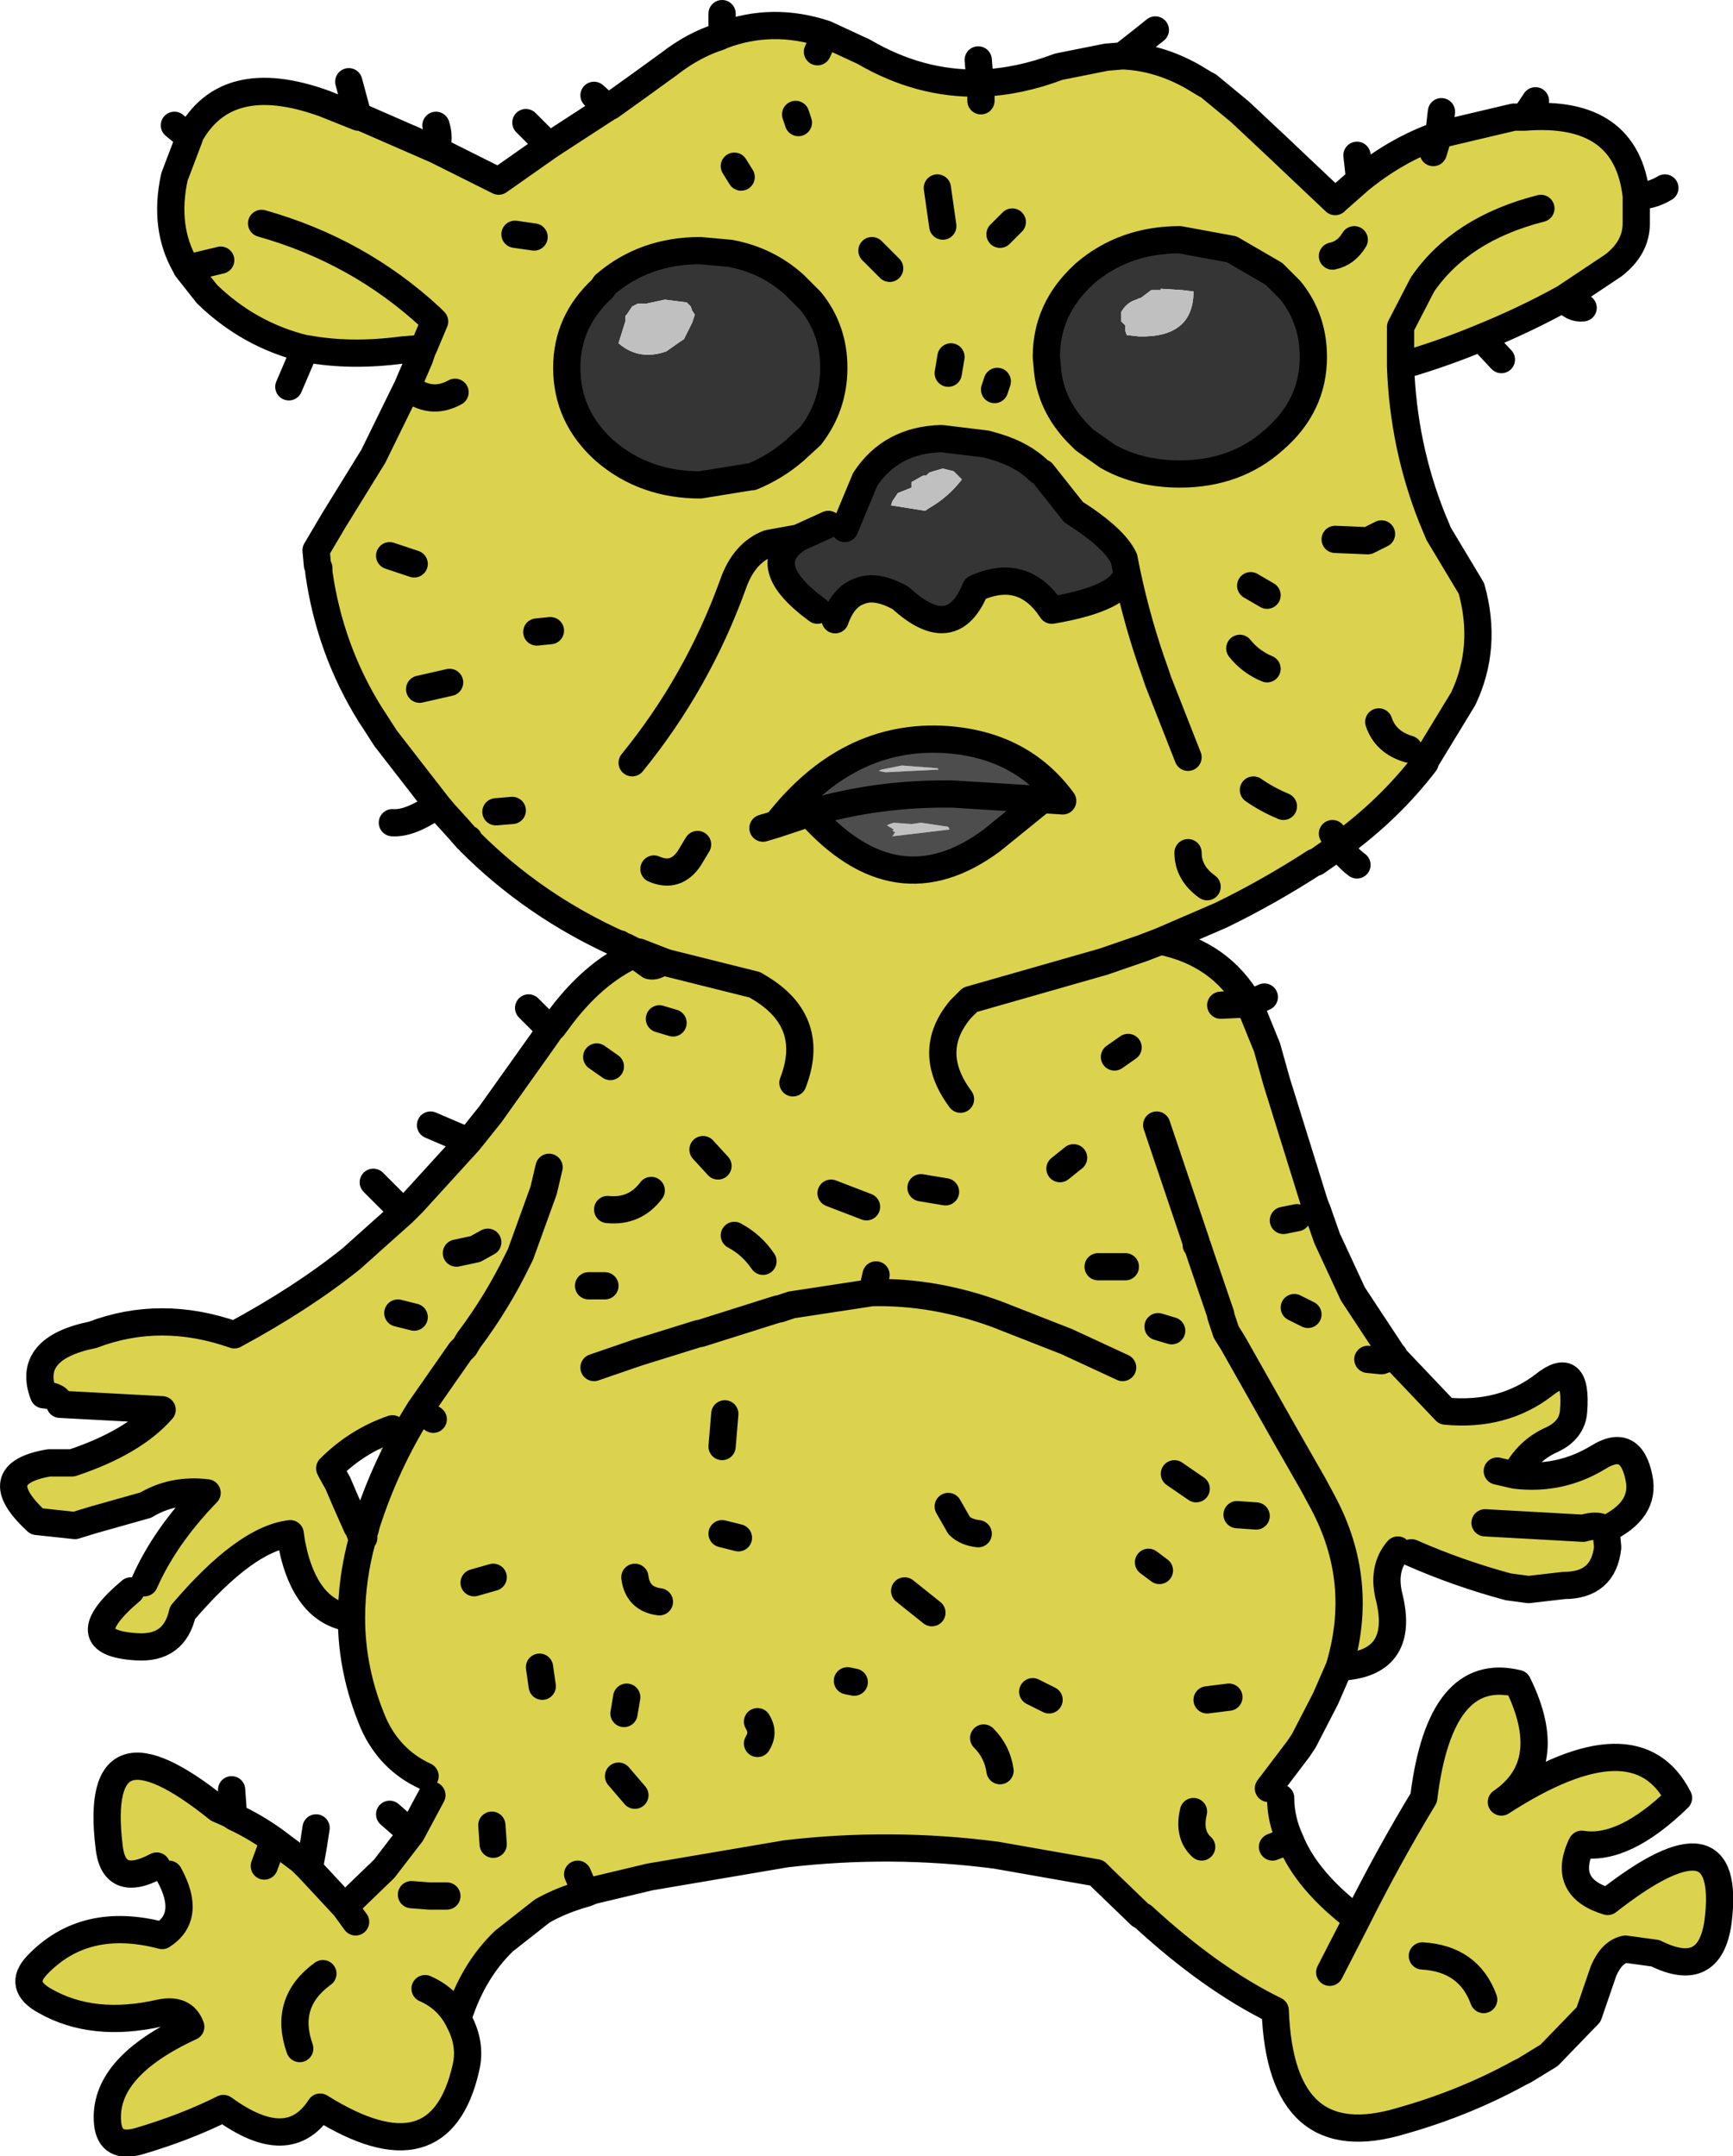 <?xml version="1.0" encoding="UTF-8" standalone="no"?>
<svg xmlns:xlink="http://www.w3.org/1999/xlink" height="79.15px" width="63.6px" xmlns="http://www.w3.org/2000/svg">
  <g transform="matrix(1.0, 0.0, 0.0, 1.0, 31.8, 39.55)">
    <path d="M-16.25 -26.8 L-16.3 -26.8 -16.45 -26.75 -17.05 -26.7 Q-18.95 -26.45 -20.55 -26.75 L-20.6 -26.75 Q-22.65 -27.25 -24.2 -28.75 L-24.95 -29.7 -23.7 -30.0 -24.95 -29.7 -25.0 -29.8 Q-25.8 -31.2 -25.4 -33.05 L-24.85 -34.5 -24.85 -34.55 Q-23.5 -37.05 -19.9 -35.75 L-18.65 -35.25 -18.55 -35.25 -15.8 -34.05 -13.5 -32.9 -11.65 -34.2 -11.5 -34.3 -9.5 -35.6 -9.4 -35.65 Q-8.35 -36.4 -7.25 -37.2 -6.35 -37.9 -5.4 -38.2 L-5.3 -38.25 Q-3.45 -38.95 -1.5 -38.3 L-0.1 -37.65 Q1.95 -36.45 4.15 -36.5 L4.2 -36.5 Q5.6 -36.55 7.05 -37.1 L8.8 -37.45 9.4 -37.5 Q10.7 -37.45 11.95 -36.75 L12.45 -36.45 12.55 -36.4 13.7 -35.45 15.3 -33.95 15.35 -33.9 17.2 -32.15 17.25 -32.2 18.1 -32.95 Q19.45 -34.05 21.0 -34.6 L23.75 -35.25 23.95 -35.25 24.05 -35.25 24.15 -35.25 Q27.9 -35.55 28.25 -32.35 L28.25 -31.35 Q28.25 -30.45 27.4 -29.8 L25.6 -28.6 Q24.15 -27.8 22.55 -27.15 21.35 -26.65 20.05 -26.25 L20.0 -26.25 19.7 -26.15 19.6 -26.1 Q19.7 -23.2 20.75 -20.55 L21.0 -19.95 22.2 -17.95 Q22.8 -15.8 21.9 -13.9 L20.5 -11.6 20.5 -11.55 Q19.2 -9.85 17.35 -8.5 L17.0 -8.25 16.5 -7.9 16.45 -7.9 Q14.75 -6.8 13.0 -5.95 L10.8 -5.0 10.15 -4.75 8.7 -4.25 3.8 -2.85 3.45 -2.5 Q2.15 -0.95 3.45 0.8 2.15 -0.95 3.45 -2.5 L3.8 -2.85 8.7 -4.25 10.15 -4.75 10.8 -5.0 Q13.0 -4.55 14.05 -2.7 L14.7 -1.1 15.05 0.15 16.45 4.65 16.55 4.9 16.9 5.9 17.85 7.95 19.3 10.15 19.35 10.2 19.35 10.25 21.25 12.25 Q23.35 12.45 24.85 11.3 26.1 10.3 25.95 12.25 25.9 12.95 25.15 13.3 24.25 13.7 23.8 14.6 25.45 14.8 26.85 13.95 28.05 13.2 28.35 14.7 28.6 15.9 27.1 16.6 L27.15 16.7 27.2 17.25 Q27.05 18.65 25.6 18.65 L24.3 18.8 23.55 18.7 Q21.7 18.2 20.0 17.45 L19.5 17.35 Q18.9 18.05 19.2 19.15 19.75 21.55 17.35 21.65 L16.85 22.8 16.05 24.35 15.95 24.5 15.85 24.65 14.75 26.1 15.2 26.45 Q15.2 27.25 15.55 28.0 16.15 29.5 18.0 30.9 19.15 28.6 20.45 26.45 21.05 21.55 23.9 22.25 25.35 25.2 23.3 26.6 28.25 23.4 29.8 26.45 27.8 28.4 26.25 28.15 L26.2 28.25 Q25.55 29.75 27.2 30.25 31.8 26.65 31.25 31.0 30.95 33.15 28.95 32.15 L27.85 32.0 Q27.35 32.1 27.05 32.8 L26.5 34.4 25.05 35.9 24.15 36.45 23.95 36.55 Q21.95 37.65 19.65 38.3 15.2 39.65 15.0 34.25 12.65 33.1 10.15 30.8 L10.05 30.75 8.65 29.4 8.45 29.2 4.75 28.55 Q0.9 28.05 -2.95 28.5 L-7.95 29.35 -10.05 29.85 -10.3 29.95 Q-11.2 30.2 -11.9 30.6 L-13.3 31.7 Q-14.45 32.8 -15.0 34.55 L-14.95 34.65 Q-14.5 35.5 -14.7 36.35 -15.65 40.55 -20.05 37.8 -21.2 39.6 -23.6 37.85 -25.0 38.55 -26.7 39.05 -27.75 39.35 -27.85 38.4 -28.05 36.35 -24.8 34.85 -25.05 34.15 -25.95 34.35 -28.4 34.9 -30.15 33.9 -31.15 33.35 -30.45 32.6 -28.7 30.75 -25.85 31.5 -24.75 30.8 -25.6 29.25 L-26.05 28.95 Q-27.65 29.8 -27.8 28.2 -28.4 23.15 -23.8 26.85 L-23.35 27.05 -23.2 27.15 Q-22.45 27.5 -21.75 28.0 L-20.75 28.75 -20.45 29.05 -19.15 30.45 -17.7 29.05 -16.7 27.75 -15.95 26.35 -16.2 25.65 Q-17.5 25.05 -18.1 23.7 -18.9 21.8 -18.9 19.85 -20.45 19.65 -21.0 17.55 L-21.1 17.1 -21.15 16.75 Q-22.8 16.95 -25.1 19.65 -25.4 21.0 -26.8 20.9 -29.25 20.75 -27.0 18.85 L-26.5 18.55 Q-25.75 16.85 -24.2 15.25 -25.45 15.1 -26.45 15.7 L-28.4 16.25 -29.05 16.45 -30.45 16.3 Q-32.35 14.55 -30.0 14.15 L-29.15 14.15 Q-26.9 13.4 -25.85 12.2 L-29.6 12.0 Q-29.6 11.7 -30.2 11.65 -30.85 9.95 -28.4 9.45 -25.9 8.5 -23.2 9.45 -20.7 8.1 -18.9 6.65 L-17.0 4.95 -16.65 4.6 -14.6 2.35 -13.8 1.35 -11.95 -1.25 -11.6 -1.75 -11.5 -1.85 -11.35 -2.05 Q-10.05 -3.85 -8.45 -4.55 L-8.4 -4.45 -8.35 -4.45 -8.35 -4.4 -8.3 -4.35 -7.95 -4.1 Q-7.75 -4.05 -7.5 -4.25 L-7.45 -4.25 -8.35 -4.6 -8.4 -4.6 -8.45 -4.6 -8.85 -4.8 -9.0 -4.85 -9.05 -4.9 -9.1 -4.9 Q-12.2 -6.3 -14.55 -8.65 L-14.6 -8.75 -14.65 -8.75 -15.0 -9.15 -15.5 -9.7 -15.75 -10.0 -17.65 -12.45 -18.1 -13.15 -18.2 -13.3 Q-19.7 -15.7 -20.1 -18.55 L-20.1 -18.6 -20.1 -18.7 -20.15 -18.8 -20.2 -19.35 -19.55 -20.45 -18.1 -22.8 -16.85 -25.35 -16.4 -26.4 -16.3 -26.7 -16.25 -26.8 -15.85 -27.75 -16.0 -27.9 Q-18.65 -30.35 -22.2 -31.35 -18.65 -30.35 -16.0 -27.9 L-15.85 -27.75 -16.25 -26.8 M13.4 -30.4 L11.5 -30.75 Q9.45 -30.75 8.0 -29.5 L7.95 -29.45 Q6.6 -28.2 6.6 -26.45 L6.65 -25.9 Q6.8 -24.55 7.9 -23.5 L7.95 -23.45 8.0 -23.4 8.85 -22.8 Q10.0 -22.15 11.5 -22.15 13.55 -22.15 14.95 -23.4 16.4 -24.65 16.4 -26.45 16.4 -27.85 15.55 -28.9 L14.95 -29.5 13.4 -30.4 M3.1 -26.45 L3.0 -25.85 3.1 -26.45 M4.8 -25.55 L4.7 -25.25 4.8 -25.55 M4.2 -36.5 L4.2 -35.85 4.2 -36.5 M5.35 -31.4 L4.9 -30.95 5.35 -31.4 M2.6 -32.65 L2.8 -31.25 2.6 -32.65 M9.55 -18.55 L9.45 -19.05 Q9.1 -19.8 7.6 -20.75 L6.45 -22.2 6.35 -22.25 Q5.75 -22.85 4.75 -23.15 L4.4 -23.25 2.75 -23.45 Q0.9 -23.4 -0.05 -21.95 L-0.8 -20.15 -1.4 -20.3 -2.5 -19.8 -3.6 -19.6 Q-4.5 -19.25 -4.9 -18.1 -6.2 -14.5 -8.6 -11.55 -6.2 -14.5 -4.9 -18.1 -4.5 -19.25 -3.6 -19.6 L-2.5 -19.8 Q-4.05 -18.8 -1.8 -17.15 L-1.15 -16.8 Q-0.85 -17.65 -0.25 -17.85 0.35 -18.1 1.25 -17.6 3.15 -15.85 4.0 -17.95 5.75 -18.75 6.8 -17.15 9.45 -17.6 9.55 -18.55 9.95 -16.65 10.6 -14.85 L10.65 -14.7 10.7 -14.55 11.8 -11.75 10.7 -14.55 10.65 -14.7 10.6 -14.85 Q9.95 -16.65 9.55 -18.55 M0.85 -29.7 L0.2 -30.35 0.85 -29.7 M17.9 -30.75 Q17.6 -30.25 17.1 -30.15 17.6 -30.25 17.9 -30.75 M18.9 -19.95 L18.4 -19.7 17.2 -19.75 18.4 -19.7 18.9 -19.95 M-1.5 -38.3 L-1.8 -37.65 -1.5 -38.3 M-4.85 -33.45 L-4.6 -33.05 -4.85 -33.45 M-2.6 -35.35 L-2.5 -35.05 -2.6 -35.35 M-12.9 -30.95 L-12.2 -30.85 -12.9 -30.95 M-15.1 -25.15 Q-16.0 -24.65 -16.85 -25.35 -16.0 -24.65 -15.1 -25.15 M-16.6 -18.85 L-17.5 -19.15 -16.6 -18.85 M-2.7 0.2 Q-1.85 -2.0 -3.85 -3.25 L-4.1 -3.4 -7.3 -4.2 -7.45 -4.25 -7.3 -4.2 -4.1 -3.4 -3.85 -3.25 Q-1.85 -2.0 -2.7 0.2 M-2.05 -28.5 L-2.65 -29.1 Q-3.65 -30.0 -5.0 -30.25 L-6.1 -30.35 Q-8.15 -30.35 -9.6 -29.1 L-9.7 -28.95 Q-11.0 -27.75 -11.0 -26.05 -11.0 -24.25 -9.6 -23.0 -8.15 -21.75 -6.1 -21.75 L-4.25 -22.05 -4.2 -22.05 Q-3.35 -22.4 -2.65 -23.0 L-2.05 -23.55 Q-1.2 -24.65 -1.2 -26.05 -1.2 -27.45 -2.05 -28.5 M-3.8 -9.15 L-3.3 -9.3 -3.8 -9.15 M-3.3 -9.3 L-2.1 -9.7 Q1.1 -6.1 4.6 -8.7 L6.45 -10.2 7.2 -10.15 Q5.7 -12.2 2.95 -12.4 -0.7 -12.65 -3.3 -9.3 M-13.0 -9.8 L-13.6 -9.75 -13.0 -9.8 M-11.6 -16.4 L-12.1 -16.35 -11.6 -16.4 M-15.3 -14.5 L-16.4 -14.25 -15.3 -14.5 M-6.2 -8.55 L-6.5 -8.05 Q-7.0 -7.3 -7.8 -7.65 -7.0 -7.3 -6.5 -8.05 L-6.2 -8.55 M-19.1 15.6 L-18.7 16.5 -18.65 16.55 -18.6 16.7 -18.55 16.8 -18.55 16.85 -18.5 16.9 -18.5 16.95 Q-18.9 18.4 -18.9 19.85 -18.9 18.4 -18.5 16.95 L-18.5 16.9 -18.55 16.85 -18.55 16.8 -18.6 16.7 -18.65 16.55 -18.7 16.5 -19.1 15.6 -19.05 15.65 -18.55 15.65 -17.7 14.6 Q-17.3 13.6 -18.4 13.55 -18.75 13.7 -19.0 14.0 -19.45 14.45 -19.4 14.9 L-19.1 15.6 M-17.4 12.9 Q-18.7 13.35 -19.7 14.35 L-19.65 14.45 -19.4 14.9 -19.65 14.45 -19.7 14.35 Q-18.7 13.35 -17.4 12.9 M-13.9 6.05 L-14.35 6.3 -15.05 6.45 -14.35 6.3 -13.9 6.05 M-15.9 12.55 L-16.4 12.2 -14.9 10.05 -14.85 10.0 -14.75 9.9 -14.6 9.65 Q-13.55 8.25 -12.8 6.7 L-12.75 6.6 -12.7 6.5 -11.85 4.15 -11.65 3.3 -11.85 4.15 -12.7 6.5 -12.75 6.6 -12.8 6.7 Q-13.55 8.25 -14.6 9.65 L-14.75 9.9 -14.85 10.0 -14.9 10.05 -16.4 12.2 -15.9 12.55 M12.5 -7.0 Q11.8 -7.5 11.8 -8.25 11.8 -7.5 12.5 -7.0 M-4.85 5.8 Q-4.2 6.15 -3.8 6.75 -4.2 6.15 -4.85 5.8 M-5.45 3.25 L-6.0 2.65 -5.45 3.25 M-9.5 4.85 Q-8.5 4.95 -7.9 4.15 -8.5 4.95 -9.5 4.85 M-7.1 -2.0 L-7.6 -2.15 -7.1 -2.0 M-9.4 -0.4 L-9.9 -0.75 -9.4 -0.4 M17.1 -8.95 L17.35 -8.5 17.1 -8.95 M14.7 -15.0 Q14.1 -15.25 13.7 -15.75 14.1 -15.25 14.7 -15.0 M15.3 -9.95 Q14.7 -10.2 14.2 -10.55 14.7 -10.2 15.3 -9.95 M2.9 4.2 L2.0 4.05 2.9 4.2 M7.6 2.95 L7.1 3.35 7.6 2.95 M14.05 -2.7 L13.0 -2.65 14.05 -2.7 M15.8 5.15 L15.3 5.25 15.8 5.15 M17.35 21.65 Q18.3 18.5 16.75 15.6 L16.4 14.95 15.4 13.2 13.45 9.75 13.2 9.35 13.1 9.05 13.0 8.75 13.0 8.7 12.3 6.65 12.15 6.2 12.1 6.15 12.1 6.1 12.1 6.05 10.65 1.75 12.1 6.05 12.1 6.1 12.1 6.15 12.15 6.2 12.3 6.65 13.0 8.7 13.0 8.75 13.1 9.05 13.2 9.35 13.45 9.75 15.4 13.2 16.4 14.95 16.75 15.6 Q18.3 18.5 17.35 21.65 M9.6 -1.1 L9.1 -0.75 9.6 -1.1 M14.7 -17.7 L14.1 -18.05 14.7 -17.7 M0.0 4.75 L-1.3 4.25 0.0 4.75 M21.0 -34.6 L20.8 -33.95 21.0 -34.6 M24.75 -31.9 Q21.8 -31.15 20.4 -29.1 L19.6 -27.55 19.6 -26.45 19.6 -26.15 19.6 -26.1 19.6 -26.15 19.6 -26.45 19.6 -27.55 20.4 -29.1 Q21.8 -31.15 24.75 -31.9 M-16.6 8.8 L-17.2 8.65 -16.6 8.8 M-5.2 12.35 L-5.3 13.55 -5.2 12.35 M-4.7 16.9 L-5.3 16.75 -4.7 16.9 M-9.6 7.65 L-10.2 7.65 -9.6 7.65 M0.2 7.9 L-2.75 8.35 -3.2 8.5 -3.25 8.5 -6.1 9.4 -6.15 9.4 -8.4 10.1 -10.0 10.65 -8.4 10.1 -6.15 9.4 -6.1 9.4 -3.25 8.5 -3.2 8.5 -2.75 8.35 0.2 7.9 0.35 7.25 0.2 7.9 Q2.5 7.85 4.8 8.7 L7.35 9.7 9.4 10.65 7.35 9.7 4.8 8.7 Q2.5 7.85 0.2 7.9 M9.5 6.95 L8.5 6.95 9.5 6.95 M18.0 30.9 L17.95 31.0 17.0 32.85 17.95 31.0 18.0 30.9 M15.55 28.0 L14.9 28.25 15.55 28.0 M12.0 26.95 Q11.8 27.8 12.3 28.25 11.8 27.8 12.0 26.95 M13.3 22.75 L12.5 22.85 13.3 22.75 M6.7 22.85 L6.1 22.55 6.7 22.85 M-0.45 22.2 L-0.7 22.15 -0.45 22.2 M2.4 19.65 L1.9 19.25 1.4 18.85 1.9 19.25 2.4 19.65 M4.9 25.45 Q4.8 24.75 4.3 24.25 4.8 24.75 4.9 25.45 M4.1 16.75 Q3.65 16.7 3.4 16.45 L3.0 15.75 3.4 16.45 Q3.65 16.7 4.1 16.75 M14.3 16.1 L13.6 16.05 14.3 16.1 M12.1 15.1 L11.3 14.55 12.1 15.1 M10.75 18.1 L10.35 17.8 10.75 18.1 M11.2 9.3 L10.7 9.15 11.2 9.3 M16.2 8.7 L15.7 8.45 16.2 8.7 M22.65 33.85 Q22.1 32.35 20.4 32.25 22.1 32.35 22.65 33.85 M27.1 16.6 L27.05 16.6 27.05 16.55 Q26.8 16.4 26.3 16.55 L22.7 16.35 26.3 16.55 Q26.8 16.4 27.05 16.55 L27.05 16.6 27.1 16.6 M23.8 14.6 L23.15 14.45 23.8 14.6 M19.35 10.25 L19.3 10.25 18.9 10.4 18.4 10.35 18.9 10.4 19.3 10.25 19.35 10.25 M19.9 -12.05 Q19.05 -12.3 18.8 -13.05 19.05 -12.3 19.9 -12.05 M-11.9 22.35 L-12.0 21.65 -11.9 22.35 M-14.4 18.55 L-13.7 18.35 -14.4 18.55 M-16.4 12.2 Q-17.65 14.2 -18.35 16.4 L-18.4 16.6 -18.45 16.75 -18.45 16.8 -18.45 16.85 -18.45 16.9 -18.5 16.95 -18.45 16.9 -18.45 16.85 -18.45 16.8 -18.45 16.75 -18.4 16.6 -18.35 16.4 Q-17.65 14.2 -16.4 12.2 M-18.75 31.0 L-19.15 30.45 -18.75 31.0 M-21.75 28.0 L-22.1 28.95 -21.75 28.0 M-19.95 32.9 Q-21.4 33.95 -20.8 35.65 -21.4 33.95 -19.95 32.9 M-16.2 33.45 Q-15.4 33.8 -15.0 34.55 -15.4 33.8 -16.2 33.45 M-7.6 19.25 Q-8.4 19.15 -8.5 18.35 -8.4 19.15 -7.6 19.25 M-4.0 24.45 Q-3.75 24.05 -4.0 23.65 -3.75 24.05 -4.0 24.45 M-8.9 23.35 L-8.8 22.75 -8.9 23.35 M-10.3 29.95 L-10.6 29.25 -10.3 29.95 M-8.5 26.35 L-9.1 25.65 -8.5 26.35 M-13.75 27.45 L-13.7 28.15 -13.75 27.45 M-16.7 30.0 L-16.05 30.05 -15.4 30.05 -16.05 30.05 -16.7 30.0" fill="#dbd34d" fill-rule="evenodd" stroke="none"/>
    <path d="M13.4 -30.4 L14.95 -29.5 15.55 -28.9 Q16.4 -27.85 16.4 -26.45 16.4 -24.65 14.95 -23.4 13.55 -22.15 11.5 -22.15 10.0 -22.15 8.85 -22.8 L8.0 -23.4 7.95 -23.45 7.9 -23.5 Q6.8 -24.55 6.65 -25.9 L6.6 -26.45 Q6.6 -28.2 7.95 -29.45 L8.0 -29.5 Q9.45 -30.75 11.5 -30.75 L13.4 -30.4 M2.3 -22.2 L2.2 -22.1 2.1 -22.1 2.0 -22.05 1.65 -21.85 1.65 -21.65 1.15 -21.45 0.95 -21.15 0.9 -21.0 2.15 -20.8 2.3 -20.9 Q3.0 -21.3 3.5 -21.95 L3.35 -22.1 3.2 -22.25 2.8 -22.35 2.45 -22.25 2.3 -22.2 M-0.8 -20.15 L-0.05 -21.95 Q0.9 -23.4 2.75 -23.45 L4.4 -23.25 4.75 -23.15 Q5.75 -22.85 6.35 -22.25 L6.45 -22.2 7.6 -20.75 Q9.1 -19.8 9.45 -19.05 L9.55 -18.55 Q9.45 -17.6 6.8 -17.15 5.75 -18.75 4.0 -17.95 3.15 -15.85 1.25 -17.6 0.35 -18.1 -0.25 -17.85 -0.85 -17.65 -1.15 -16.8 L-1.8 -17.15 Q-4.05 -18.8 -2.5 -19.8 L-1.4 -20.3 -0.8 -20.15 M12.0 -28.85 L11.6 -28.9 10.8 -28.95 10.8 -28.9 10.45 -28.9 10.05 -28.6 10.0 -28.6 9.9 -28.55 Q9.55 -28.45 9.35 -28.1 L9.35 -27.9 9.35 -27.75 9.5 -27.6 9.5 -27.55 9.5 -27.4 9.55 -27.25 10.0 -27.2 Q12.0 -27.15 12.0 -28.85 M-2.05 -28.5 Q-1.2 -27.45 -1.2 -26.05 -1.2 -24.65 -2.05 -23.55 L-2.65 -23.0 Q-3.35 -22.4 -4.2 -22.05 L-4.25 -22.05 -6.1 -21.75 Q-8.15 -21.75 -9.6 -23.0 -11.0 -24.25 -11.0 -26.05 -11.0 -27.75 -9.7 -28.95 L-9.6 -29.1 Q-8.15 -30.35 -6.1 -30.35 L-5.0 -30.25 Q-3.65 -30.0 -2.65 -29.1 L-2.05 -28.5 M-8.1 -28.4 L-8.4 -28.4 -8.5 -28.35 -8.6 -28.3 -8.7 -28.15 -8.8 -28.0 -8.85 -27.95 -8.85 -27.75 -9.1 -26.95 Q-8.35 -26.3 -7.35 -26.65 L-6.85 -27.0 -6.7 -27.1 -6.4 -27.7 -6.3 -28.0 -6.4 -28.15 -6.45 -28.3 -6.6 -28.45 -7.0 -28.5 -7.4 -28.55 -8.1 -28.4" fill="#353535" fill-rule="evenodd" stroke="none"/>
    <path d="M2.3 -22.2 L2.45 -22.25 2.8 -22.35 3.2 -22.25 3.35 -22.1 3.5 -21.95 Q3.0 -21.3 2.3 -20.9 L2.15 -20.8 0.9 -21.0 0.95 -21.15 1.15 -21.45 1.65 -21.65 1.65 -21.85 2.0 -22.05 2.1 -22.1 2.2 -22.1 2.3 -22.2 M12.0 -28.85 Q12.0 -27.15 10.0 -27.2 L9.55 -27.25 9.5 -27.4 9.5 -27.55 9.5 -27.6 9.35 -27.75 9.35 -27.9 9.35 -28.1 Q9.55 -28.45 9.9 -28.55 L10.0 -28.6 10.05 -28.6 10.45 -28.9 10.8 -28.9 10.8 -28.95 11.6 -28.9 12.0 -28.85 M-8.1 -28.4 L-7.4 -28.55 -7.0 -28.5 -6.6 -28.45 -6.45 -28.3 -6.4 -28.15 -6.3 -28.0 -6.4 -27.7 -6.7 -27.1 -6.85 -27.0 -7.35 -26.65 Q-8.35 -26.3 -9.1 -26.95 L-8.85 -27.75 -8.85 -27.95 -8.8 -28.0 -8.7 -28.15 -8.6 -28.3 -8.5 -28.35 -8.4 -28.4 -8.1 -28.4 M2.65 -11.3 L0.7 -11.2 0.45 -11.25 0.55 -11.3 1.3 -11.45 2.6 -11.35 2.65 -11.3 M3.0 -9.2 L3.05 -9.1 0.95 -8.85 1.05 -9.0 0.95 -9.05 1.0 -9.1 0.75 -9.25 0.85 -9.3 1.0 -9.35 1.65 -9.3 2.0 -9.35 3.0 -9.2" fill="#c0c0c0" fill-rule="evenodd" stroke="none"/>
    <path d="M-3.3 -9.3 Q-0.7 -12.65 2.95 -12.4 5.7 -12.2 7.2 -10.15 L6.45 -10.2 4.6 -8.7 Q1.1 -6.1 -2.1 -9.7 L-3.3 -9.3 M3.0 -9.2 L2.0 -9.35 1.65 -9.3 1.0 -9.35 0.85 -9.3 0.75 -9.25 1.0 -9.1 0.95 -9.05 1.05 -9.0 0.95 -8.85 3.05 -9.1 3.0 -9.2 M2.65 -11.3 L2.6 -11.35 1.3 -11.45 0.55 -11.3 0.45 -11.25 0.7 -11.2 2.65 -11.3 M6.45 -10.2 L6.4 -10.2 3.2 -10.4 Q0.45 -10.45 -2.1 -9.7 0.45 -10.45 3.2 -10.4 L6.4 -10.2 6.45 -10.2" fill="#4d4d4d" fill-rule="evenodd" stroke="none"/>
    <path d="M-24.95 -29.7 L-24.2 -28.75 Q-22.65 -27.25 -20.6 -26.75 L-20.55 -26.75 Q-18.95 -26.45 -17.05 -26.7 L-16.45 -26.75 -16.3 -26.8 -16.25 -26.8 -15.85 -27.75 -16.0 -27.9 Q-18.65 -30.35 -22.2 -31.35 M-25.4 -34.95 L-24.85 -34.5 -24.85 -34.55 Q-23.5 -37.05 -19.9 -35.75 L-18.65 -35.25 -19.0 -36.55 M-24.95 -29.7 L-23.7 -30.0 M-24.85 -34.5 L-25.4 -33.05 Q-25.8 -31.2 -25.0 -29.8 L-24.95 -29.7 M9.4 -37.5 L10.1 -38.05 10.6 -38.45 M9.4 -37.5 Q10.7 -37.45 11.95 -36.75 L12.45 -36.45 12.55 -36.4 13.7 -35.45 15.3 -33.95 15.35 -33.9 17.2 -32.15 17.25 -32.2 18.1 -32.95 18.0 -33.85 M13.4 -30.4 L14.95 -29.5 15.55 -28.9 Q16.4 -27.85 16.4 -26.45 16.4 -24.65 14.95 -23.4 13.55 -22.15 11.5 -22.15 10.0 -22.15 8.85 -22.8 L8.0 -23.4 7.95 -23.45 7.9 -23.5 Q6.8 -24.55 6.65 -25.9 L6.6 -26.45 Q6.6 -28.2 7.95 -29.45 L8.0 -29.5 Q9.45 -30.75 11.5 -30.75 L13.4 -30.4 M-5.3 -38.25 Q-3.45 -38.95 -1.5 -38.3 L-0.1 -37.65 Q1.95 -36.45 4.15 -36.5 L4.2 -36.5 4.15 -36.75 4.1 -37.35 M4.2 -36.5 Q5.6 -36.55 7.05 -37.1 L8.8 -37.45 9.4 -37.5 M2.8 -31.25 L2.6 -32.65 M4.9 -30.95 L5.35 -31.4 M4.2 -35.85 L4.2 -36.5 M4.7 -25.25 L4.8 -25.55 M3.0 -25.85 L3.1 -26.45 M-0.8 -20.15 L-0.05 -21.95 Q0.9 -23.4 2.75 -23.45 L4.4 -23.25 4.75 -23.15 Q5.75 -22.85 6.35 -22.25 L6.45 -22.2 7.6 -20.75 Q9.1 -19.8 9.45 -19.05 L9.55 -18.55 Q9.95 -16.65 10.6 -14.85 L10.65 -14.7 10.7 -14.55 11.8 -11.75 M17.2 -19.75 L18.4 -19.7 18.9 -19.95 M17.1 -30.15 Q17.6 -30.25 17.9 -30.75 M0.2 -30.35 L0.85 -29.7 M-5.3 -38.25 L-5.4 -38.2 Q-6.35 -37.9 -7.25 -37.2 -8.35 -36.4 -9.4 -35.65 L-9.5 -35.6 -11.5 -34.3 -11.65 -34.2 -13.5 -32.9 -15.8 -34.05 -18.55 -35.25 -18.65 -35.25 M-5.3 -38.25 L-5.3 -39.05 M-1.8 -37.65 L-1.5 -38.3 M-10.0 -36.05 L-9.5 -35.6 M-2.5 -35.05 L-2.6 -35.35 M-4.6 -33.05 L-4.85 -33.45 M-15.8 -34.95 Q-15.65 -34.5 -15.8 -34.05 M-12.2 -30.85 L-12.9 -30.95 M-12.5 -35.05 L-11.65 -34.2 M-16.25 -26.8 L-16.3 -26.7 -16.4 -26.4 -16.85 -25.35 Q-16.0 -24.65 -15.1 -25.15 M-20.6 -26.75 L-21.2 -25.35 M-17.5 -19.15 L-16.6 -18.85 M-16.85 -25.35 L-18.1 -22.8 -19.55 -20.45 -20.2 -19.35 -20.15 -18.8 -20.1 -18.7 -20.1 -18.6 -20.1 -18.55 Q-19.7 -15.7 -18.2 -13.3 L-18.1 -13.15 -17.65 -12.45 -15.75 -10.0 -15.5 -9.7 -15.0 -9.15 -14.65 -8.75 -14.6 -8.75 -14.55 -8.65 Q-12.2 -6.3 -9.1 -4.9 L-9.05 -4.9 -9.0 -4.85 -8.85 -4.8 -8.45 -4.6 -8.4 -4.6 -8.35 -4.6 -7.45 -4.25 -7.3 -4.2 -4.1 -3.4 -3.85 -3.25 Q-1.85 -2.0 -2.7 0.2 M-2.05 -28.5 Q-1.2 -27.45 -1.2 -26.05 -1.2 -24.65 -2.05 -23.55 L-2.65 -23.0 Q-3.35 -22.4 -4.2 -22.05 L-4.25 -22.05 -6.1 -21.75 Q-8.15 -21.75 -9.6 -23.0 -11.0 -24.25 -11.0 -26.05 -11.0 -27.75 -9.7 -28.95 L-9.6 -29.1 Q-8.15 -30.35 -6.1 -30.35 L-5.0 -30.25 Q-3.65 -30.0 -2.65 -29.1 L-2.05 -28.5 M-8.6 -11.55 Q-6.2 -14.5 -4.9 -18.1 -4.5 -19.25 -3.6 -19.6 L-2.5 -19.8 -1.4 -20.3 M-3.3 -9.3 L-3.8 -9.15 M-3.3 -9.3 Q-0.7 -12.65 2.95 -12.4 5.7 -12.2 7.2 -10.15 L6.45 -10.2 4.6 -8.7 Q1.1 -6.1 -2.1 -9.7 L-3.3 -9.3 M-7.8 -7.65 Q-7.0 -7.3 -6.5 -8.05 L-6.2 -8.55 M-16.4 -14.25 L-15.3 -14.5 M-12.1 -16.35 L-11.6 -16.4 M-13.6 -9.75 L-13.0 -9.8 M-17.4 -9.35 Q-16.75 -9.3 -15.75 -10.0 M-11.6 -1.75 L-11.5 -1.85 -11.35 -2.05 Q-10.05 -3.85 -8.45 -4.55 L-8.4 -4.55 -8.35 -4.6 M-12.4 -2.55 L-11.6 -1.75 -11.95 -1.25 -13.8 1.35 -14.6 2.35 -16.65 4.6 -17.0 4.95 -18.9 6.65 Q-20.7 8.1 -23.2 9.45 -25.9 8.5 -28.4 9.45 -30.85 9.95 -30.2 11.65 -29.6 11.7 -29.6 12.0 L-25.85 12.2 Q-26.9 13.4 -29.15 14.15 L-30.0 14.15 Q-32.35 14.55 -30.45 16.3 L-29.05 16.45 -28.4 16.25 -26.45 15.7 Q-25.45 15.1 -24.2 15.25 -25.75 16.85 -26.5 18.55 M-27.0 18.85 Q-29.25 20.75 -26.8 20.9 -25.4 21.0 -25.1 19.65 -22.8 16.95 -21.15 16.75 L-21.1 17.1 -21.0 17.55 Q-20.45 19.65 -18.9 19.85 -18.9 18.4 -18.5 16.95 L-18.5 16.9 -18.55 16.85 -18.55 16.8 -18.6 16.7 -18.65 16.55 -18.7 16.5 -19.1 15.6 -19.4 14.9 -19.65 14.45 -19.7 14.35 Q-18.7 13.35 -17.4 12.9 M-17.0 4.95 L-18.1 3.85 M-11.65 3.3 L-11.85 4.15 -12.7 6.5 -12.75 6.6 -12.8 6.7 Q-13.55 8.25 -14.6 9.65 L-14.75 9.9 -14.85 10.0 -14.9 10.05 -16.4 12.2 -15.9 12.55 M-15.05 6.45 L-14.35 6.3 -13.9 6.05 M-14.6 2.35 L-16.0 1.75 M-8.45 -4.55 L-8.4 -4.45 -8.35 -4.45 -8.35 -4.4 -8.3 -4.35 -7.95 -4.1 Q-7.75 -4.05 -7.5 -4.25 L-7.45 -4.25 M-9.9 -0.75 L-9.4 -0.4 M-7.6 -2.15 L-7.1 -2.0 M-7.9 4.15 Q-8.5 4.95 -9.5 4.85 M-6.0 2.65 L-5.45 3.25 M-3.8 6.75 Q-4.2 6.15 -4.85 5.8 M11.8 -8.25 Q11.8 -7.5 12.5 -7.0 M10.8 -5.0 L13.0 -5.95 Q14.75 -6.8 16.45 -7.9 L16.5 -7.9 17.0 -8.25 17.35 -8.5 17.1 -8.95 M17.35 -8.5 Q17.6 -8.1 18.0 -7.8 M14.2 -10.55 Q14.7 -10.2 15.3 -9.95 M13.7 -15.75 Q14.1 -15.25 14.7 -15.0 M-1.15 -16.8 Q-0.85 -17.65 -0.25 -17.85 0.35 -18.1 1.25 -17.6 3.15 -15.85 4.0 -17.95 5.75 -18.75 6.8 -17.15 9.45 -17.6 9.55 -18.55 M-2.1 -9.7 Q0.45 -10.45 3.2 -10.4 L6.4 -10.2 6.45 -10.2 M7.1 3.35 L7.6 2.95 M2.0 4.05 L2.9 4.2 M10.8 -5.0 L10.15 -4.75 8.7 -4.25 3.8 -2.85 3.45 -2.5 Q2.15 -0.95 3.45 0.8 M14.05 -2.7 L14.7 -1.1 15.05 0.15 16.45 4.65 16.55 4.9 16.9 5.9 17.85 7.95 19.3 10.15 19.35 10.2 19.35 10.25 21.25 12.25 Q23.35 12.45 24.85 11.3 26.1 10.3 25.95 12.25 25.9 12.95 25.15 13.3 24.25 13.7 23.8 14.6 25.45 14.8 26.85 13.95 28.05 13.2 28.35 14.7 28.6 15.9 27.1 16.6 L27.15 16.7 27.2 17.25 Q27.05 18.65 25.6 18.65 L24.3 18.8 23.55 18.7 Q21.7 18.2 20.0 17.45 M19.5 17.35 Q18.9 18.05 19.2 19.15 19.75 21.55 17.35 21.65 L16.85 22.8 16.05 24.35 15.95 24.5 15.85 24.65 14.75 26.1 M15.2 26.45 Q15.2 27.25 15.55 28.0 16.15 29.5 18.0 30.9 19.15 28.6 20.45 26.45 21.05 21.55 23.9 22.25 25.35 25.2 23.3 26.6 28.25 23.4 29.8 26.45 27.8 28.4 26.25 28.15 L26.2 28.25 Q25.55 29.75 27.2 30.25 31.8 26.65 31.25 31.0 30.95 33.15 28.95 32.15 L27.85 32.0 Q27.35 32.1 27.05 32.8 L26.5 34.4 25.05 35.9 24.15 36.45 23.95 36.55 Q21.95 37.65 19.65 38.3 15.2 39.65 15.0 34.25 12.65 33.1 10.15 30.8 L10.05 30.75 8.65 29.4 8.45 29.2 4.75 28.55 Q0.9 28.05 -2.95 28.5 L-7.95 29.35 -10.05 29.85 -10.3 29.95 Q-11.2 30.2 -11.9 30.6 L-13.3 31.7 Q-14.45 32.8 -15.0 34.55 L-14.95 34.65 Q-14.5 35.5 -14.7 36.35 -15.65 40.55 -20.05 37.8 -21.2 39.6 -23.6 37.85 -25.0 38.55 -26.7 39.05 -27.75 39.35 -27.85 38.4 -28.05 36.35 -24.8 34.85 -25.05 34.15 -25.95 34.35 -28.4 34.9 -30.15 33.9 -31.15 33.35 -30.45 32.6 -28.7 30.75 -25.85 31.5 -24.75 30.8 -25.6 29.25 M-26.05 28.95 Q-27.65 29.8 -27.8 28.2 -28.4 23.15 -23.8 26.85 L-23.35 27.05 -23.2 27.15 -23.25 27.05 -23.25 26.85 -23.3 26.15 M14.05 -2.7 L14.6 -2.95 M9.1 -0.75 L9.6 -1.1 M10.65 1.75 L12.1 6.05 12.1 6.1 12.1 6.15 12.15 6.2 12.3 6.65 13.0 8.7 13.0 8.75 13.1 9.05 13.2 9.35 13.45 9.75 15.4 13.2 16.4 14.95 16.75 15.6 Q18.3 18.5 17.35 21.65 M15.3 5.25 L15.8 5.15 M13.0 -2.65 L14.05 -2.7 Q13.0 -4.55 10.8 -5.0 M-1.3 4.25 L0.0 4.75 M14.1 -18.05 L14.7 -17.7 M-1.8 -17.15 Q-4.05 -18.8 -2.5 -19.8 M21.0 -34.6 L23.75 -35.25 23.95 -35.25 24.05 -35.25 24.15 -35.25 24.55 -35.85 M20.8 -33.95 L21.0 -34.6 Q19.45 -34.05 18.1 -32.95 M21.0 -34.6 L21.1 -35.45 M24.15 -35.25 Q27.9 -35.55 28.25 -32.35 28.8 -32.35 29.3 -32.65 M28.25 -32.35 L28.25 -31.35 Q28.25 -30.45 27.4 -29.8 L25.6 -28.6 Q25.9 -28.2 26.3 -28.25 M19.6 -26.1 L19.6 -26.15 19.6 -26.45 19.6 -27.55 20.4 -29.1 Q21.8 -31.15 24.75 -31.9 M22.55 -27.15 Q21.35 -26.65 20.05 -26.25 L20.0 -26.25 19.7 -26.15 19.6 -26.1 Q19.7 -23.2 20.75 -20.55 L21.0 -19.95 22.2 -17.95 Q22.8 -15.8 21.9 -13.9 L20.5 -11.6 20.5 -11.55 Q19.2 -9.85 17.35 -8.5 M22.55 -27.15 L23.3 -26.35 M25.6 -28.6 Q24.15 -27.8 22.55 -27.15 M18.8 -13.05 Q19.05 -12.3 19.9 -12.05 M18.4 10.35 L18.9 10.4 19.3 10.25 19.35 10.25 M23.15 14.45 L23.8 14.6 M22.7 16.35 L26.3 16.55 Q26.8 16.4 27.05 16.55 L27.05 16.6 27.1 16.6 M20.4 32.25 Q22.1 32.35 22.65 33.85 M15.7 8.45 L16.2 8.7 M10.7 9.15 L11.2 9.3 M10.35 17.8 L10.75 18.1 M11.3 14.55 L12.1 15.1 M13.6 16.05 L14.3 16.1 M3.0 15.75 L3.4 16.45 Q3.65 16.7 4.1 16.75 M0.35 7.25 L0.2 7.9 Q2.5 7.85 4.8 8.7 L7.35 9.7 9.4 10.65 M4.3 24.25 Q4.8 24.75 4.9 25.45 M1.4 18.85 L1.9 19.25 2.4 19.65 M-0.7 22.15 L-0.45 22.2 M6.1 22.55 L6.7 22.85 M12.5 22.85 L13.3 22.75 M12.3 28.25 Q11.8 27.8 12.0 26.95 M14.9 28.25 L15.55 28.0 M17.0 32.85 L17.95 31.0 18.0 30.9 M8.5 6.95 L9.5 6.95 M-10.0 10.65 L-8.4 10.1 -6.15 9.4 -6.1 9.4 -3.25 8.5 -3.2 8.5 -2.75 8.35 0.2 7.9 M-10.2 7.65 L-9.6 7.65 M-5.3 16.75 L-4.7 16.9 M-5.3 13.55 L-5.2 12.35 M-17.2 8.65 L-16.6 8.8 M-18.5 16.95 L-18.45 16.9 -18.45 16.85 -18.45 16.8 -18.45 16.75 -18.4 16.6 -18.35 16.4 Q-17.65 14.2 -16.4 12.2 M-13.7 18.35 L-14.4 18.55 M-12.0 21.65 L-11.9 22.35 M-18.9 19.85 Q-18.9 21.8 -18.1 23.7 -17.5 25.05 -16.2 25.65 M-15.95 26.35 L-16.7 27.75 -17.7 29.05 -19.15 30.45 -18.75 31.0 M-23.2 27.15 Q-22.45 27.5 -21.75 28.0 L-20.75 28.75 -20.45 29.05 -20.3 28.2 -20.2 27.55 M-20.45 29.05 L-19.15 30.45 M-17.5 27.05 L-16.7 27.75 M-15.4 30.05 L-16.05 30.05 -16.7 30.0 M-13.7 28.15 L-13.75 27.45 M-9.1 25.65 L-8.5 26.35 M-10.6 29.25 L-10.3 29.95 M-8.8 22.75 L-8.9 23.35 M-4.0 23.65 Q-3.75 24.05 -4.0 24.45 M-8.5 18.35 Q-8.4 19.15 -7.6 19.25 M-15.0 34.55 Q-15.4 33.8 -16.2 33.45 M-20.8 35.65 Q-21.4 33.95 -19.95 32.9 M-22.1 28.95 L-21.75 28.0" fill="none" stroke="#000000" stroke-linecap="round" stroke-linejoin="round" stroke-width="1.0"/>
  </g>
</svg>
